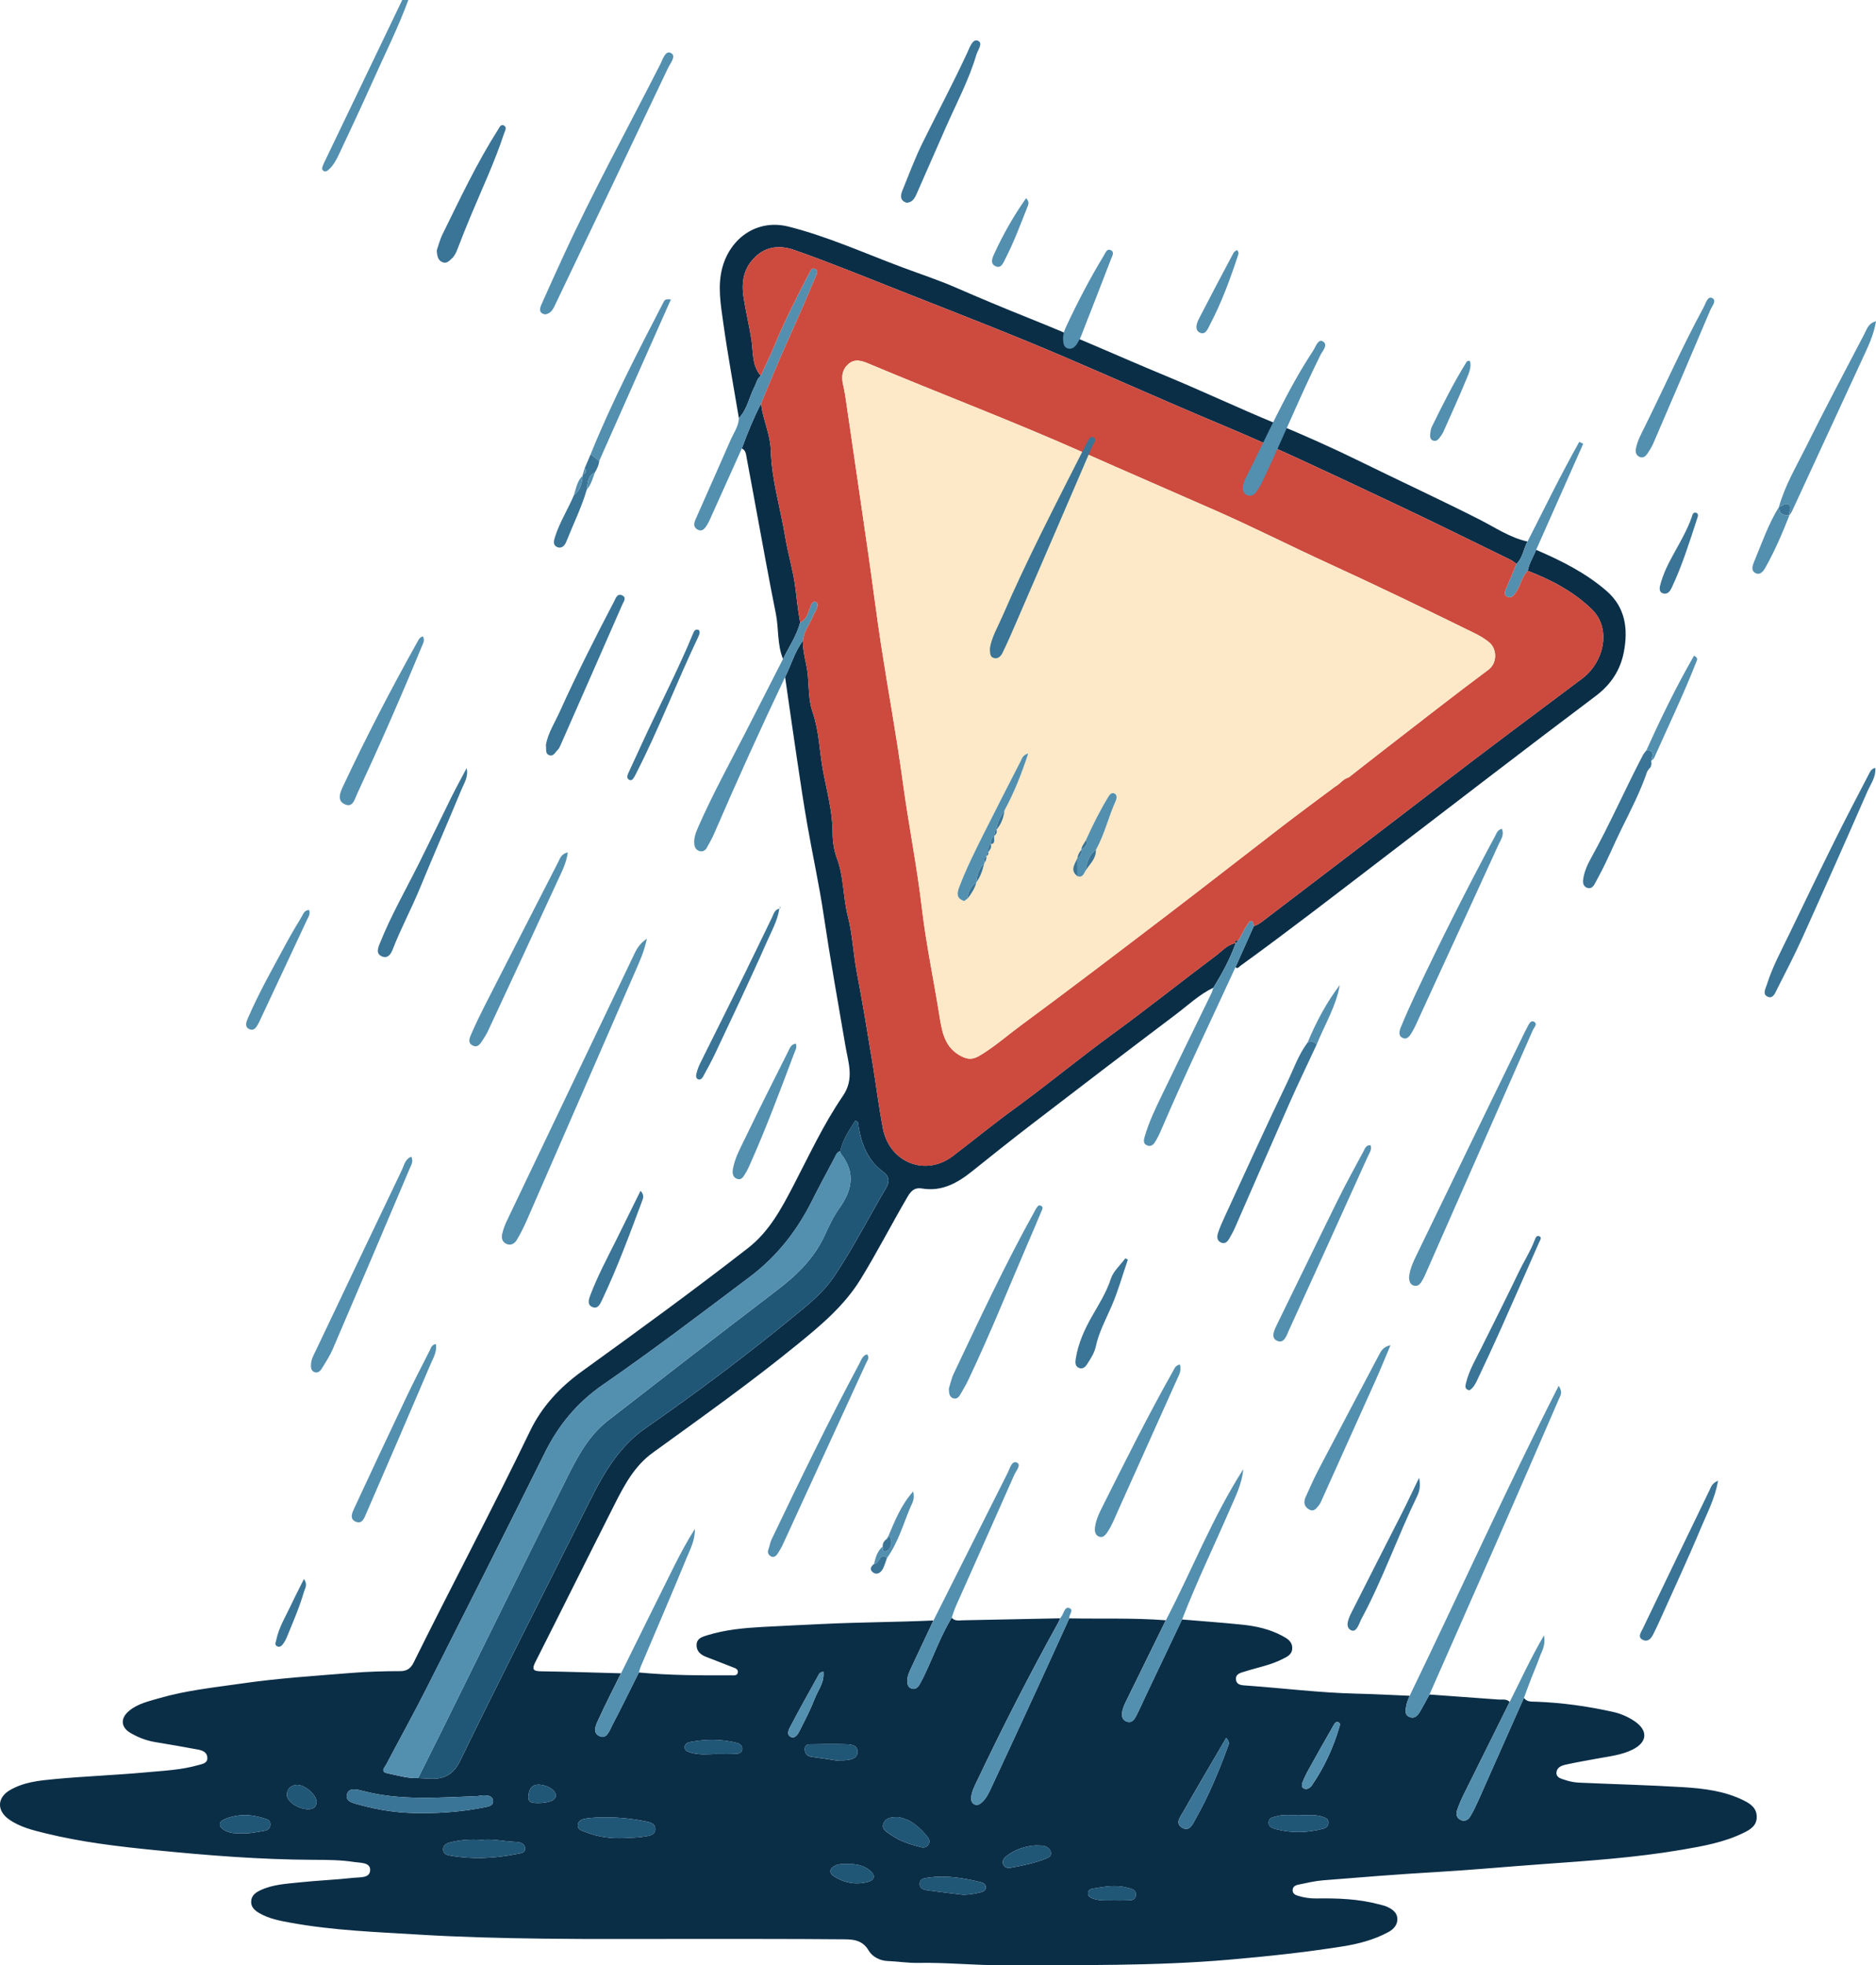 <?xml version="1.0" encoding="UTF-8"?>
<svg id="Ebene_2" data-name="Ebene 2" xmlns="http://www.w3.org/2000/svg" viewBox="0 0 924.98 968.79">
  <defs>
    <style>
      .cls-1 {
        fill: #fde9c7;
      }

      .cls-2 {
        fill: #cd4a3e;
      }

      .cls-3 {
        fill: #205676;
      }

      .cls-4 {
        fill: #0b2e47;
      }

      .cls-5 {
        fill: #538faf;
      }

      .cls-6 {
        fill: #3a7496;
      }
    </style>
  </defs>
  <g id="Ebene_1-2" data-name="Ebene 1">
    <g>
      <path class="cls-5" d="m201.32,0c-4.97,13.59-11.49,26.51-17.37,39.69-5.42,12.14-11.08,24.17-16.73,36.19-1.34,2.84-2.81,5.68-5.24,7.82-.73.65-1.65,1.25-2.65.4-.79-.67-.47-1.51-.19-2.29.22-.62.5-1.23.78-1.83C172.72,53.32,185.52,26.66,198.32,0c1,0,2,0,3,0Z"/>
      <path class="cls-4" d="m582.83,798.32c9.91.84,19.82,1.54,29.71,2.56,6.79.7,13.45,2.19,19.56,5.44,2.52,1.34,5.11,2.79,5.05,6.17-.05,3.26-2.74,4.3-5.11,5.49-5.69,2.86-11.95,3.99-17.96,5.9-2.19.69-5.04,1.11-4.65,4.18.35,2.71,3.05,2.68,5.18,2.83,18.03,1.28,35.98,3.56,54.07,3.98,8.79.2,17.57.69,26.36,1.05-.55,1.55-1.34,3.05-1.61,4.65-.33,2.02-1.14,4.54,1.36,5.72,2.72,1.28,4.29-.73,5.5-2.79,1.58-2.69,3.01-5.46,4.51-8.2,11.31.82,22.63,1.64,33.94,2.47,1.92.14,4.01-.46,5.63,1.17-7.55,15.19-15.12,30.38-22.64,45.59-1.25,2.53-2.38,5.14-3.29,7.81-.63,1.84-.3,3.73,1.66,4.74,2.01,1.04,3.74.06,4.74-1.55,1.56-2.53,2.84-5.26,4.06-7.98,7.52-16.86,14.99-33.74,22.48-50.61,1.48,2.13,3.73,1.82,5.88,1.9,12.83.47,25.48,2.23,38.01,5.02,3.8.84,7.33,2.36,10.52,4.49,6.92,4.61,6.57,10.43-.84,14.11-5.28,2.62-11.13,3.28-16.85,4.32-5.39.98-10.79,1.93-16.14,3.09-2.11.46-4.42,1.44-4.53,3.96-.11,2.53,2.45,2.98,4.22,3.58,2.18.74,4.53,1.23,6.83,1.33,17.1.78,34.23,1.18,51.32,2.23,10.27.63,20.55,1.86,30.01,6.57,3.46,1.72,6.37,3.8,6.37,8.12,0,4.44-3.35,6.31-6.64,7.91-9.53,4.64-19.86,6.47-30.2,8.24-22.94,3.92-46.11,5.48-69.29,7.14-17.53,1.26-35.04,2.9-52.6,3.91-18.37,1.06-36.72,2.56-55.06,4.03-4.12.33-8.19,1.31-12.25,2.15-1.45.3-2.93,1.03-2.78,2.98.13,1.63,1.47,2.14,2.74,2.53,2.87.88,5.81,1.32,8.85,1.28,10.5-.17,20.95.2,31.18,2.95,1.28.35,2.62.61,3.81,1.16,2.49,1.15,4.85,2.77,5.04,5.69.2,3.09-1.76,5.33-4.39,6.76-7.11,3.85-14.88,5.87-22.76,7.11-18.35,2.9-36.8,4.86-55.33,6.48-37.18,3.24-74.39,2.63-111.61,2.79-14.15.06-28.22-1.44-42.39-1.17-4.89.09-9.9-.75-14.88-.93-3.85-.14-7.59-2.19-9.33-5.18-3.4-5.82-8.74-5.48-13.85-5.53-23.49-.21-46.99-.16-70.48-.18-25.66-.03-51.32.19-76.98-.14-20.12-.26-40.26-.76-60.35-1.98-21.21-1.29-42.5-2.04-63.48-5.89-5.24-.96-10.48-1.94-15.2-4.66-2.27-1.31-4.21-2.92-4.11-5.77.1-2.82,1.99-4.32,4.43-5.49,6.17-2.95,12.88-3.24,19.47-3.94,8.92-.95,17.91-1.29,26.82-2.28,3.02-.33,8,.3,7.95-3.97-.04-3.66-4.8-3.32-7.78-3.78-6.59-1.03-13.25-1.07-19.91-1.09-26.3-.09-52.47-2.18-78.63-4.79-18.06-1.8-36.03-3.93-53.67-8.26-6.27-1.54-12.65-3.05-18.1-6.9-6.04-4.26-5.88-10.65.4-14.36,6.81-4.02,14.55-4.78,22.11-5.49,15.05-1.41,30.19-1.95,45.25-3.34,8.58-.79,17.26-1.16,25.63-3.57,1.99-.57,4.66-.84,4.42-3.82-.21-2.63-2.55-3.43-4.67-3.83-7.02-1.34-14.07-2.51-21.11-3.69-4.33-.73-8.33-2.28-12.11-4.49-4.79-2.8-5.08-7.24-.71-10.87,4.37-3.64,9.84-4.79,15.06-6.31,13.28-3.85,27.04-5.25,40.67-7.22,17.93-2.6,36-3.74,54.05-5.2,7.99-.65,15.95-.86,23.93-.87,3.28,0,5.17-1.32,6.6-4.21,18.9-38.21,38.95-75.84,57.46-114.24,5.84-12.11,14.71-21.53,25.61-29.4,27.54-19.87,55-39.85,81.81-60.71,10.47-8.14,16.49-19.48,22.41-30.85,7.77-14.91,14.85-30.26,24.36-44.12,5.74-8.38,2.68-16.34,1.3-24.43-3.69-21.59-7.56-43.14-10.78-64.81-2.21-14.91-5.48-29.67-8.07-44.53-1.88-10.77-3.48-21.6-5.09-32.41-2.01-13.43-3.9-26.88-5.85-40.32,3-5.94,4.7-12.51,8.82-17.9-.19,5.82,1.92,11.32,2.42,17.1.51,6,.35,12.4,2.3,17.98,3.25,9.33,3.38,19.15,5.1,28.61,1.85,10.19,4.81,20.41,4.81,31.05,0,4.08.68,8.67,2.1,12.46,3.49,9.28,2.96,19.16,5.4,28.59,2.32,8.96,2.66,18.41,4.4,27.55,2.89,15.18,5.4,30.42,7.89,45.67,1.7,10.46,3,20.98,5,31.4,3.24,16.81,20.99,23.9,34.51,13.57,10.09-7.71,19.96-15.77,30.2-23.22,16.42-11.95,32.04-24.89,48.45-36.85,17.25-12.58,33.96-25.9,51.05-38.71,3.05-2.29,5.67-5.46,9.75-6.19-2.78,7.79-6.69,15.01-11.04,22.01-6.96,3.36-12.53,8.69-18.61,13.27-23.8,17.93-47.48,36.04-71.12,54.19-9.88,7.58-19.61,15.36-29.33,23.13-7.21,5.77-14.89,10.02-24.59,8.4-3.44-.58-5.28.95-7.04,3.94-7.9,13.47-15,27.37-23.19,40.7-8.14,13.26-19.74,22.88-31.45,32.42-22.98,18.72-47.15,35.86-71.14,53.24-8.98,6.5-13.97,15.94-18.78,25.45-13.09,25.87-25.96,51.84-39.05,77.7-1.83,3.62-1.08,4.5,2.81,4.55,13.14.18,26.28.64,39.43.99-3.6,7.29-7.35,14.5-10.71,21.89-1.34,2.96-4,7.27.26,9.15,3.49,1.54,4.89-3.07,6.26-5.69,4.47-8.52,8.69-17.16,13-25.76,15.09,1.44,30.22,1.47,45.35,1.4,1.28,0,3.09.32,3.42-1.28.4-1.91-1.58-2.32-2.88-2.85-4.31-1.75-8.69-3.34-13.01-5.07-2.67-1.07-4.6-2.95-4.43-5.99.18-3.09,2.87-3.8,5.26-4.55,8.94-2.79,18.26-3.61,27.47-4.12,9.76-.54,19.57-.96,29.33-1.44,18.24-.9,36.5-.89,54.73-1.74-3.67,7.8-7.34,15.6-11,23.41-.92,1.96-1.86,3.91-1.89,6.14-.02,1.73.25,3.43,2.19,4.03,1.71.52,2.95-.52,3.73-1.83,1.19-1.99,2.19-4.09,3.17-6.19,4.2-9,7.63-18.37,12.79-26.92,1.54,1.83,3.68,1.3,5.6,1.27,15.96-.29,31.92-.64,47.87-.97-.33.76-.61,1.55-1.01,2.28-14.19,25.59-27.49,51.63-40.04,78.06-1.21,2.55-2.57,5.06-2.79,7.94-.1,1.35.17,2.73,1.56,3.41,1.39.68,2.55.05,3.61-.88,2.06-1.81,3.27-4.19,4.39-6.6,7.3-15.67,14.58-31.34,21.81-47.04,5.7-12.36,11.32-24.76,16.97-37.14,15.87.29,31.76-.3,47.61.94-6.3,12.82-12.61,25.64-18.9,38.48-.87,1.79-1.84,3.58-2.34,5.48-.6,2.28-.84,4.94,1.96,5.97,2.64.97,3.9-1.22,4.89-3.17,1.5-2.96,2.82-6.02,4.25-9.02,6.05-12.73,12.1-25.46,18.15-38.18Zm-376.63,78.17c1.83.09,3.66.17,5.49.28,7.04.39,11.75-1.7,15.24-8.9,17.04-35.13,34.76-69.93,52.25-104.84,3.95-7.89,7.96-15.76,11.9-23.65,6.75-13.52,14.43-26.5,27.08-35.28,24.89-17.27,49.1-35.42,72.53-54.61,7.45-6.1,15.11-12.12,20.56-20.24,9.38-13.97,17-28.99,25.54-43.46,1.91-3.24,1.82-5.82-1.38-8.18-7.47-5.49-10.59-13.41-12.11-22.18-.18-1.02.36-2.44-1.62-2.94-2.98,4.66-6.1,9.31-7.39,14.92-1.81.61-2.26,2.34-3.03,3.77-3.59,6.76-7.26,13.49-10.68,20.34-7.46,14.98-17.32,27.72-30.9,37.94-23.95,18.03-47.83,36.18-72.49,53.22-12.64,8.73-21.79,19.83-28.56,33.46-19.26,38.77-38.75,77.42-58.3,116.05-6.39,12.62-13.26,25-19.84,37.52-.76,1.46-3.21,3.69.57,4.44,5.01.99,9.94,2.6,15.15,2.34Zm1.91,17.29c10.49.03,20.9-.87,31.19-2.95,1.73-.35,4.07-.79,3.8-3.15-.28-2.48-2.61-2.68-4.66-2.67-1.15,0-2.3.37-3.45.41-18.74.66-37.54,2.3-56.03-2.57-2.95-.78-6.88-1.86-7.85,1.58-1.05,3.7,3.29,4.45,5.98,5.2,10.12,2.84,20.48,4.25,31.02,4.15Zm99.38,12.31c3.46-.23,6.97-.2,10.38-.78,2.11-.36,5.17-.58,5.22-3.61.05-2.94-2.75-3.45-5-3.89-6.34-1.26-12.75-1.94-19.22-1.95-3.14,0-6.29.11-9.4.5-1.93.25-4.32.82-4.56,3.17-.26,2.51,2.2,2.93,4.02,3.65,5.97,2.36,12.16,3.18,18.55,2.91Zm-70,.89c-5.4-.38-10.53-.05-15.54,1.25-1.79.46-3.6,1.35-3.44,3.64.14,2.05,1.87,2.55,3.55,2.85,10.92,1.93,21.79,1.38,32.61-.79,1.84-.37,4.55-.36,4.18-3.13-.3-2.29-2.77-2.78-4.73-2.85-5.63-.21-11.19-1.62-16.64-.96Zm367.1-50.3c-7.25,12.42-14.34,24.39-21.22,36.48-1.35,2.38-4.19,5.68-.46,7.82,3.67,2.1,5.19-1.88,6.56-4.3,6.42-11.3,11.38-23.28,15.88-35.46.43-1.17,1.21-2.45-.77-4.54Zm-129.71,77.34c2.88-.06,5.66-.44,8.42-1.16,1.35-.35,2.69-.82,2.74-2.43.05-1.6-1.24-2.31-2.56-2.63-8.56-2.11-17.2-3.51-26.04-2.19-1.78.27-3.92.5-3.98,2.94-.07,2.72,2.25,3.04,4.19,3.31,5.74.81,11.5,1.45,17.25,2.16Zm165.42-39.32c-3.64.19-7.34-.42-10.91.64-1.54.45-3.55.57-3.86,2.63-.36,2.41,1.74,3.21,3.39,3.65,7.85,2.11,15.76,1.87,23.59-.18,1.31-.34,2.38-1.33,2.48-2.84.12-1.9-1.36-2.44-2.8-2.98-3.88-1.42-7.92-.61-11.88-.92Zm-197.46,1.05c-3.07.02-6.01.13-7.18,2.98-1.26,3.08,1.57,4.29,3.55,5.71,4.39,3.14,9.45,4.67,14.58,6.05,1.55.42,3,.27,3.96-1.2.84-1.29.51-2.63-.35-3.7-3.9-4.88-8.42-8.87-14.57-9.83Zm201.08-13.85c1.31-.11,2.27-.88,2.91-1.82,6.08-8.84,10.53-18.46,13.55-28.75.23-.78.57-1.84-.3-2.27-1.46-.71-2.11.65-2.65,1.59-4.13,7.21-8.22,14.45-12.25,21.72-1.13,2.03-2.15,4.13-2.98,6.29-.59,1.54-.41,3.03,1.73,3.23Zm-524.78,21.8c3.86.26,7.6-.6,11.36-1.25,1.51-.26,2.78-1.19,2.82-3.02.03-1.32-.63-2.22-1.85-2.65-6.97-2.49-14.01-2.9-20.89.07-3.02,1.3-2.78,3.58-.12,5.24,2.62,1.64,5.66,1.77,8.69,1.6Zm294.71-35.66l.04-.3c.66,0,1.32.03,1.98,0,3.08-.15,6.84-.63,6.95-4.09.13-3.91-3.92-3.77-6.81-3.85-5.12-.14-10.25-.06-15.38.04-1.57.03-3.69-.24-3.79,2.13-.1,2.15.85,3.73,3.37,4.05,4.56.58,9.09,1.34,13.64,2.03Zm-60.87-3.4c3.32,0,6.64.11,9.94-.06,1.27-.07,2.81-.58,3.04-2.13.26-1.76-1.04-2.88-2.51-3.26-7.66-1.97-15.4-1.93-23.14-.48-1.34.25-2.66.91-2.69,2.51-.05,1.92,1.53,2.26,3,2.72,4.06,1.26,8.23.78,12.36.7Zm157.62,45.06c-4.76.3-9.93,1.78-14.36,5.28-1.32,1.04-2.4,2.48-1.48,4.3.81,1.59,2.46,1.62,3.93,1.35,5.85-1.06,11.67-2.3,17.22-4.52,1.1-.44,2.17-.93,2.24-2.33.08-1.49-.77-2.47-1.93-3.23-1.48-.98-3.17-.75-5.63-.85Zm-92.7,9.13c-1.98.06-3.99-.15-5.88.71-3.11,1.43-3.53,3.71-.62,5.52,5.11,3.18,10.82,4.22,16.66,2.56,3.24-.92,3.74-3.15,1-5.45-3.21-2.7-7.09-3.41-11.17-3.34Zm-11.96-94.89c-.86.44-1.69.57-1.95,1.03-4.83,8.66-9.69,17.32-14.29,26.11-.78,1.48-2.15,4.13.4,5.19,1.91.8,3.29-1.4,4.06-2.91,2.71-5.31,5.46-10.64,7.61-16.18,1.62-4.17,4.85-7.93,4.17-13.23Zm142.9,112.88c2.48,0,4.31.07,6.14-.02,2.09-.11,4.84.39,5.06-2.67.21-2.91-2.56-3.13-4.57-3.66-5.64-1.48-11.24-.33-16.82.55-1.26.2-2.2.96-2.2,2.32,0,1.34.99,1.98,2.15,2.44,3.53,1.38,7.23.94,10.23,1.04Zm-402.37-56.98c-2.95.06-5.08,2.15-5.04,4.93.05,3.38,5.85,7.15,10.71,7.07,2.37-.04,3.81-1.07,3.95-3.46.21-3.42-5.72-8.62-9.62-8.54Zm118.8,8.99c5.29-.03,8.66-1.43,8.81-3.54.19-2.6-3.88-5.25-7.88-5.53-4.42-.31-5.49,2.6-5.67,5.89-.19,3.47,2.75,3.04,4.74,3.18Z"/>
      <path class="cls-4" d="m364.31,206.11c-2.61-15.67-5.52-31.31-7.71-47.04-1.25-8.99-2.89-18.18-.42-27.24,3.91-14.33,16.98-24.08,32.68-20.11,19.26,4.87,37.34,13.07,55.87,20,8.83,3.31,17.93,6.29,26.45,10,11.86,5.17,23.83,10.18,35.83,14.97,22.71,9.07,44.98,19.14,67.55,28.5,18.23,7.56,36.1,15.98,54.34,23.52,14.07,5.82,28.03,12.04,41.63,18.72,19.54,9.6,39.32,18.73,58.75,28.57,7.76,3.92,15.14,9.03,23.88,10.96-2.04,3.57-2.3,8.03-5.47,11.04-.93-.67-1.79-1.5-2.81-1.99-19.45-9.47-38.82-19.09-58.4-28.29-28.12-13.21-56.14-26.63-84.83-38.62-25.83-10.8-51.38-22.27-77.13-33.28-26.64-11.4-53.69-21.82-80.64-32.47-17.33-6.85-34.58-13.9-52.17-20.08-7.23-2.54-13.94-1.88-19.45,3.5-5.45,5.31-6.81,11.91-5.66,19.59,1.06,7.07,2.81,13.99,3.91,21.05.93,5.98.12,12.68,4.6,17.83-1.87,1.38-2.16,3.63-3.14,5.52-2.63,5.08-3.5,11.04-7.67,15.35Z"/>
      <path class="cls-4" d="m757.41,271.05c12.39,5.33,24.41,11.32,34.7,20.24,9.41,8.16,10.7,18.89,8.54,30.14-1.7,8.82-6.26,15.93-13.86,21.65-35.21,26.46-70.08,53.38-105.07,80.13-23.24,17.77-46.36,35.7-70.07,52.84-.74.54-1.33,1.67-2.52.77,3.03-6.78,6.07-13.56,9.1-20.35,1.81-.45,3.24-1.54,4.69-2.65,28.7-21.91,57.46-43.74,86.09-65.74,23.52-18.08,47.31-35.78,71.05-53.56,10.82-8.1,14.56-24.6,4.88-34.07-8.95-8.75-19.99-14.57-31.67-19.06.66-3.74,2.8-6.88,4.13-10.35Z"/>
      <path class="cls-4" d="m386.08,324.85c-2.96-7.2-2.05-15-3.56-22.45-3.45-17.06-6.49-34.21-9.68-51.33-1.57-8.45-3.08-16.91-4.69-25.35-.33-1.74-.37-3.73-2.38-4.66,2.75-7.55,5.78-14.97,9.47-22.12.21,1.29.35,2.6.64,3.88,1.45,6.41,4.01,12.79,4.19,19.23.4,14.55,4.73,28.32,7.05,42.47,1.37,8.35,3.92,16.51,5.01,24.88.75,5.81,1.29,11.65,2.4,17.41-1.68,6.54-5.56,12.05-8.44,18.03Z"/>
      <path class="cls-5" d="m704.81,835.3c-1.5,2.74-2.93,5.51-4.51,8.2-1.21,2.06-2.78,4.07-5.5,2.79-2.5-1.18-1.7-3.69-1.36-5.72.26-1.59,1.05-3.1,1.61-4.65,24.53-50.58,47.57-101.9,73.47-152.78,2.18,3.21.82,4.85.17,6.35-10.5,24.27-21.05,48.51-31.66,72.72-10.69,24.38-21.47,48.72-32.21,73.09Z"/>
      <path class="cls-5" d="m318.94,462.72c-1.33,6.46-3.61,11.25-5.7,16.07-17.77,40.89-35.59,81.75-53.43,122.6-1.46,3.35-3.1,6.65-4.97,9.78-1.03,1.73-2.82,3.03-5.07,2.04-2.19-.96-2.63-2.99-2.13-5.06.5-2.09,1.22-4.16,2.15-6.1,20.77-43.55,41.57-87.07,62.39-130.59,1.41-2.95,2.71-6.03,6.77-8.74Z"/>
      <path class="cls-5" d="m268.78,154.99c-3.46-.73-2.62-3.09-1.65-5.28,3.52-7.91,7.1-15.8,10.72-23.66,14.76-32.09,31.78-63.04,47.78-94.51,1.15-2.26,2.41-6.85,5.17-5.42,2.82,1.46-.29,5.02-1.4,7.36-18.42,38.81-36.94,77.57-55.47,116.33-1.06,2.22-2,4.68-5.15,5.18Z"/>
      <path class="cls-5" d="m694.74,629.7c.36-4.14,2.13-7.78,3.86-11.35,17.67-36.56,35.44-73.07,53.19-109.59.36-.75.76-1.47,1.16-2.21.77-1.44,1.64-3.77,3.34-2.93,2.1,1.04.04,2.92-.54,4.24-17.72,40.37-35.5,80.72-53.29,121.06-.4.91-.9,1.78-1.42,2.64-.91,1.52-2.1,2.76-4.04,2.14-1.91-.61-2.13-2.35-2.26-4Z"/>
      <path class="cls-5" d="m582.83,798.32c-6.05,12.73-12.11,25.45-18.15,38.18-1.43,3-2.74,6.06-4.25,9.02-.99,1.94-2.25,4.14-4.89,3.17-2.8-1.03-2.56-3.69-1.96-5.97.5-1.9,1.47-3.7,2.34-5.48,6.28-12.83,12.59-25.65,18.9-38.48,12.89-24.75,23.07-50.89,38.2-74.52-.64,7.13-3.79,13.32-6.52,19.62-7.88,18.16-16.51,36-23.67,54.48Z"/>
      <path class="cls-5" d="m375.24,198.94c-3.68,7.14-6.72,14.57-9.47,22.12-4.83,10.75-9.65,21.5-14.5,32.24-.89,1.96-1.7,3.99-2.85,5.79-.96,1.5-2.26,3.18-4.46,1.98-2.33-1.27-1.78-3.28-.95-5.17,5.76-13.06,11.59-26.09,17.3-39.18,1.51-3.46,3.9-6.61,4-10.61,4.17-4.31,5.04-10.27,7.67-15.35.98-1.88,1.27-4.14,3.14-5.52,2.2-5.1,4.78-10.08,6.86-15.16,5.08-12.35,11.15-24.14,17.29-35.94.58-1.12,1.16-2.25,2.56-1.64,1.69.73,1.08,2.13.55,3.38-2.38,5.59-4.73,11.21-7.17,16.78-3.54,8.07-7.22,16.08-10.71,24.17-3.17,7.34-6.18,14.74-9.26,22.12Z"/>
      <path class="cls-5" d="m386.08,324.85c2.89-5.98,6.76-11.49,8.44-18.03,3.25-1.42,3.82-4.68,4.94-7.48.58-1.45,1.16-3.29,2.79-2.61,1.6.67.77,2.58.2,3.94-.32.75-.92,1.39-1.19,2.15-1.6,4.43-5.02,8.12-5.35,13.07-4.11,5.39-5.82,11.96-8.82,17.9-12.07,25.36-23.66,50.94-34.79,76.72-1.11,2.58-2.47,5.07-3.88,7.51-.69,1.19-1.92,1.96-3.39,1.56-1.6-.43-2.44-1.63-2.66-3.26-.41-3.12.71-5.92,1.91-8.66,6.89-15.7,15.12-30.73,22.96-45.96,6.32-12.26,12.55-24.57,18.83-36.86Z"/>
      <path class="cls-5" d="m469.23,797.49c-5.15,8.55-8.59,17.92-12.79,26.92-.98,2.1-1.98,4.2-3.17,6.19-.78,1.31-2.02,2.35-3.73,1.83-1.94-.6-2.21-2.29-2.19-4.03.02-2.22.97-4.18,1.89-6.14,3.67-7.8,7.33-15.6,11-23.41,12.22-24.33,24.42-48.66,36.68-72.97,1.05-2.08,1.94-6.03,4.45-4.9,2.34,1.05-.42,4.09-1.26,6.01-9.48,21.52-19.11,42.97-28.67,64.45-.87,1.96-1.49,4.02-2.22,6.04Z"/>
      <path class="cls-5" d="m527.21,797.81c-5.65,12.38-11.27,24.78-16.97,37.14-7.23,15.7-14.51,31.37-21.81,47.04-1.12,2.41-2.34,4.79-4.39,6.6-1.06.94-2.22,1.57-3.61.88-1.39-.68-1.66-2.06-1.56-3.41.21-2.88,1.58-5.39,2.79-7.94,12.55-26.43,25.85-52.47,40.04-78.06.4-.72.67-1.52,1.01-2.28.28-.4.58-.8.84-1.21,1.02-1.56,1.49-4.68,3.64-3.89,2.5.91-.26,3.34.02,5.12Z"/>
      <path class="cls-5" d="m618.24,456.48c-3.03,6.78-6.07,13.56-9.1,20.35-12.18,26.56-24.92,52.87-36.42,79.76-.78,1.83-1.63,3.65-2.61,5.38-1,1.76-2.26,3.7-4.66,2.58-2.2-1.03-1.35-3.17-.86-4.86,1.98-6.72,5.01-13.03,8.03-19.31,8.14-16.92,16.43-33.76,24.64-50.65.43-.89.66-1.87.99-2.81,4.35-7,8.26-14.22,11.04-22.01,0,0-.05.04-.05.04.4-.35.8-.7,1.2-1.05,1.57-2.82,2.98-5.76,4.77-8.44,1.84-2.74,2.68-1.27,3.03,1.03Z"/>
      <path class="cls-5" d="m315.01,824.49c-4.31,8.6-8.53,17.24-13,25.76-1.37,2.62-2.77,7.23-6.26,5.69-4.27-1.88-1.61-6.19-.26-9.15,3.36-7.39,7.12-14.61,10.71-21.89,8.69-17.56,17.35-35.14,26.1-52.68,3.15-6.31,6.49-12.52,10.31-18.55.18,5.39-2.3,10.03-4.23,14.7-7.34,17.82-14.99,35.52-22.5,53.27-.39.91-.58,1.9-.87,2.85Z"/>
      <path class="cls-5" d="m467.86,684.45c.62-1.94,1.18-4.76,2.37-7.29,12.69-26.78,25.23-53.64,39.63-79.58.32-.58.59-1.2.96-1.75.55-.8,1.09-1.98,2.26-1.53,1.67.65.75,1.99.34,2.96-2.37,5.68-4.81,11.34-7.24,17-9.46,22.03-18.42,44.27-28.72,65.92-1.14,2.4-2.51,4.69-3.83,7-.77,1.33-1.73,2.67-3.53,2.13-1.91-.58-2.24-2.26-2.25-4.86Z"/>
      <path class="cls-6" d="m924.65,378.53c.36,4.52-2.29,7.93-3.87,11.53-10.53,24.06-21.19,48.06-32,71.99-3.9,8.63-8.26,17.05-12.55,25.49-.92,1.81-1.91,4.8-4.42,3.88-3.08-1.13-1.27-4.05-.64-6.07,2.68-8.6,6.99-16.5,10.88-24.57,7.42-15.42,14.86-30.83,22.46-46.16,5.47-11.03,11.18-21.95,16.87-32.87.64-1.23,1.2-2.77,3.26-3.22Z"/>
      <path class="cls-6" d="m649.21,514.87c-4.47,9.62-9.09,19.18-13.39,28.88-8.99,20.3-17.8,40.68-26.72,61.02-.86,1.97-1.88,3.89-2.96,5.75-.87,1.49-2.06,2.84-4.02,2.02-2.16-.9-2.15-2.92-1.58-4.69.87-2.68,2.01-5.28,3.2-7.84,10.24-22.15,20.31-44.39,30.89-66.38,3.2-6.64,5.59-13.76,10.11-19.74,1.73-.76,3.25-.57,4.47.98Z"/>
      <path class="cls-5" d="m877.12,249.9c2.92-10.5,8.51-19.83,13.29-29.47,9.31-18.75,19.14-37.24,28.83-55.8,1.22-2.34,1.93-5.29,5.74-6.25-1.17,7.09-4.15,12.97-6.89,18.92-11.47,24.9-22.98,49.78-34.49,74.65-.34.74-.88,1.39-1.33,2.08,0,0-.07-.06-.07-.06-.48-1.71,1.56-3.7-.13-5.1-1.77-1.46-3.25.69-4.91,1.07l-.05-.04Z"/>
      <path class="cls-5" d="m202.8,570.2c1.18,2.34-.1,4.17-.83,5.89-12.57,29.69-25.19,59.37-37.92,88.99-1.43,3.33-3.47,6.42-5.38,9.53-.78,1.28-2.03,2.45-3.73,1.73-1.65-.7-1.67-2.34-1.6-3.87.13-2.58,1.45-4.76,2.51-6.99,14.05-29.57,28.11-59.13,42.26-88.65,1.14-2.37,1.58-5.45,4.68-6.63Z"/>
      <path class="cls-5" d="m740.5,408.53c1.34,3.14-.56,5.42-1.59,7.69-9.43,20.76-19,41.45-28.52,62.17-4.1,8.92-8.17,17.85-12.28,26.77-.63,1.36-1.33,2.69-2.1,3.97-.97,1.6-2.22,3.43-4.28,2.57-2.45-1.01-1.78-3.48-1.06-5.24,2.26-5.54,4.71-11.02,7.26-16.44,12.42-26.35,25.53-52.35,39.32-78.01.68-1.27,1.07-2.86,3.25-3.48Z"/>
      <path class="cls-5" d="m751.39,836.95c-7.49,16.87-14.96,33.75-22.48,50.61-1.22,2.72-2.5,5.45-4.06,7.98-1,1.61-2.73,2.59-4.74,1.55-1.96-1.01-2.29-2.91-1.66-4.74.91-2.67,2.04-5.28,3.29-7.81,7.51-15.21,15.08-30.4,22.64-45.59,5.34-10.56,10.22-21.36,16.88-32.75.99,4.96-1.15,7.81-2.2,10.85-1.19,3.44-2.7,6.76-4.02,10.16-1.25,3.23-2.43,6.5-3.65,9.75Z"/>
      <path class="cls-5" d="m279.96,420.2c-.74,5.42-3.05,9.68-5.03,13.98-11.31,24.62-22.75,49.18-34.18,73.74-.77,1.65-1.73,3.22-2.72,4.75-1.18,1.82-2.52,4.07-5.08,2.66-2.59-1.42-1.31-3.93-.5-5.79,2.13-4.87,4.45-9.66,6.86-14.39,11.93-23.4,23.9-46.78,35.89-70.14.94-1.82,1.48-4.12,4.75-4.82Z"/>
      <path class="cls-5" d="m208.54,313.72c1.04,2.01.02,3.51-.59,4.99-10.1,24.48-20.74,48.72-31.91,72.72-1.14,2.45-2.03,6.86-5.99,5.06-4.02-1.82-2.36-5.79-.96-8.77,11.39-24.27,23.72-48.07,36.81-71.47.54-.96,1-2.12,2.65-2.54Z"/>
      <path class="cls-5" d="m581.73,672.58c.98,3.04-.45,5.25-1.44,7.46-9.69,21.66-19.46,43.27-29.16,64.93-1.63,3.65-3.07,7.38-5.38,10.67-.89,1.26-2.03,2.45-3.73,1.87-1.85-.64-2.3-2.37-2.16-4.1.31-3.72,1.9-7.08,3.53-10.33,11.25-22.46,22.45-44.94,34.78-66.84.77-1.36,1.26-3.11,3.55-3.65Z"/>
      <path class="cls-5" d="m427.52,667.61c1.33,1.63.17,2.93-.41,4.19-13.65,29.79-27.33,59.57-41.03,89.34-.76,1.66-1.68,3.26-2.69,4.78-.76,1.15-1.94,2.07-3.37,1.22-1.22-.73-1.72-1.9-1.12-3.43.6-1.53.77-3.24,1.47-4.71,13.99-29.26,28.16-58.44,43.47-87.05.89-1.66,1.44-3.74,3.67-4.34Z"/>
      <path class="cls-6" d="m447.03,99.94c-3.32-1.01-3.11-3.52-2.12-5.96,3.25-8,6.28-16.13,10.1-23.86,7.29-14.75,15.02-29.27,21.94-44.2,1.13-2.44,2.59-6.78,5.01-5.92,3.07,1.1.15,4.6-.51,6.85-3.63,12.32-9.64,23.66-14.83,35.34-4.93,11.08-9.71,22.23-14.63,33.31-.94,2.11-2.02,4.28-4.96,4.44Z"/>
      <path class="cls-5" d="m675.75,564.52c.81,2.19-.59,3.88-1.36,5.59-12.87,28.5-25.76,56.99-38.78,85.42-1.19,2.59-2.47,7.3-6.21,5.27-3.02-1.64-.93-5.53.5-8.44,9.9-20.15,19.63-40.38,29.57-60.5,4.05-8.2,8.44-16.22,12.79-24.27.71-1.31,1.2-3.23,3.5-3.07Z"/>
      <path class="cls-6" d="m215.34,123.45c.77-2.19,1.53-5.29,2.91-8.09,8.59-17.42,16.85-35.02,27.31-51.45.69-1.09,1.38-2.86,2.87-2.07,1.73.92.53,2.67.1,4-4.58,13.9-10.81,27.13-16.43,40.61-2.24,5.36-4.4,10.76-6.47,16.18-.67,1.74-1.41,3.43-2.75,4.68-1.28,1.19-2.6,2.84-4.73,1.94-2.13-.9-2.65-2.82-2.79-5.8Z"/>
      <path class="cls-5" d="m685.6,663.11c-2.64,6.24-4.78,11.57-7.12,16.8-8.9,19.87-17.86,39.72-26.8,59.57-.34.76-.63,1.58-1.15,2.2-1.33,1.62-2.53,3.92-5.21,2.32-2.44-1.45-2.61-3.74-1.54-6.09,2.12-4.69,4.21-9.41,6.6-13.97,9.79-18.7,19.68-37.35,29.54-56.01.99-1.87,1.86-3.9,5.68-4.83Z"/>
      <path class="cls-6" d="m269.13,367.33c1-5.87,4.42-11.12,6.94-16.68,8.3-18.36,17.38-36.35,26.73-54.2.77-1.47,1.46-4.02,3.82-3.03,2.6,1.09.84,3.17.18,4.68-10.14,23.18-20.34,46.33-30.54,69.49-.33.75-.73,1.55-1.31,2.1-1.24,1.18-2.12,3.48-4.35,2.49-1.88-.83-1.11-2.91-1.45-4.86Z"/>
      <path class="cls-5" d="m806.52,221.52c.76-4.18,2.65-7.53,4.34-10.95,9.76-19.64,18.61-39.72,29.09-59,1.05-1.92,1.97-5.69,4.17-4.69,2.6,1.19-.06,4.11-.85,5.99-9.24,21.88-18.62,43.7-28.02,65.51-.78,1.82-1.84,3.54-2.95,5.18-.85,1.26-2.05,2.38-3.75,1.72-1.84-.71-2.19-2.33-2.03-3.77Z"/>
      <path class="cls-5" d="m214.94,662.58c.59,3.72-1.31,6.78-2.6,9.81-10.49,24.62-21.13,49.17-31.78,73.72-.96,2.21-2,5.34-5.16,4.01-3.17-1.34-1.77-4.39-.77-6.55,8.46-18.24,17-36.45,25.63-54.62,3.71-7.8,7.67-15.48,11.6-23.18.62-1.22.9-2.94,3.07-3.19Z"/>
      <path class="cls-6" d="m230.08,378.65c.96,4.29-1.22,7.37-2.58,10.65-6.77,16.27-13.82,32.43-20.54,48.73-4.16,10.09-9.38,19.76-13.33,29.98-.85,2.21-2.35,4.59-5.17,3.5-3.24-1.26-2.14-4.07-1.21-6.4,5.5-13.77,12.88-26.63,19.49-39.86,5.27-10.55,10.32-21.2,15.56-31.77,2.48-5,5.17-9.89,7.77-14.83Z"/>
      <path class="cls-6" d="m812.19,380.26c-3.37,9.91-8.18,19.22-12.79,28.54-3.76,7.59-6.92,15.47-10.98,22.91-.79,1.45-1.5,2.95-2.35,4.37-.85,1.43-2.15,2.22-3.78,1.46-1.54-.72-1.91-2.2-1.72-3.8.46-3.87,2.07-7.44,3.89-10.72,9.21-16.56,16.77-33.93,25.55-50.7.45-.87,1.15-1.61,1.73-2.41,4.64-.16,2.78,2.84,2.46,5.08,0,0,.04-.07.04-.07-.09.12-.29.26-.27.36.05.28.19.54.29.8.02,1.12-.24,2.13-1.16,2.87-.31.44-.62.88-.93,1.32Z"/>
      <path class="cls-5" d="m392.35,514.44c.81,1.82-.21,3.3-.77,4.77-7.02,18.64-13.97,37.31-22.12,55.5-.54,1.21-1.11,2.42-1.83,3.52-.97,1.47-1.78,3.66-4.04,2.93-2.61-.84-2.55-3.31-2.12-5.47,1.06-5.27,3.69-9.97,5.98-14.73,6.83-14.22,13.95-28.29,21.03-42.39.84-1.68,1.42-3.79,3.88-4.13Z"/>
      <path class="cls-6" d="m847.13,729.93c-1.61,8.91-5.43,15.97-8.46,23.23-6.11,14.64-12.83,29.02-19.32,43.5-1.35,3.02-2.72,6.04-4.22,8.99-1.03,2.04-2.62,3.9-5.1,2.72-2.72-1.3-1-3.55-.23-5.16,10.99-22.92,22.05-45.8,33.12-68.69.75-1.56,1.22-3.42,4.2-4.6Z"/>
      <path class="cls-5" d="m291.22,223.93c10.47-25.89,23.33-50.63,36.15-75.4.37-.72,1.1-1.25,3.41-.91-11.87,26.74-23.59,53.16-35.32,79.58-1.42-1.09-2.83-2.19-4.24-3.28Z"/>
      <path class="cls-5" d="m757.41,271.05c-1.34,3.47-3.48,6.61-4.13,10.35-2.97,2.79-3.4,6.97-5.58,10.21-1.15,1.71-2.4,3.59-4.5,2.59-2.11-1-1.11-2.98-.33-4.71,1.69-3.79,3.23-7.65,4.82-11.48,3.17-3.01,3.44-7.46,5.47-11.04,8.38-16.44,16.45-33.05,25.5-49.13.65.31,1.3.62,1.96.92-7.74,17.43-15.47,34.86-23.21,52.29Z"/>
      <path class="cls-6" d="m699.68,728.49c.82,3.43.35,6.39-.95,9.07-9.63,19.86-16.89,40.81-27.36,60.28-1.3,2.42-2.46,7.24-5.31,5.74-3.17-1.67-1.01-6.1.45-9.01,8.12-16.17,16.42-32.25,24.59-48.4,2.96-5.85,5.73-11.79,8.58-17.69Z"/>
      <path class="cls-6" d="m556.1,620.96c-2.65,7.65-4.79,15.44-8.03,22.93-2.83,6.52-6.27,12.84-7.78,19.89-.68,3.15-2.43,5.77-4.08,8.4-.83,1.33-2.11,2.89-4.06,2.19-2.22-.81-2-2.93-1.72-4.69,1.19-7.46,4.25-14.25,7.94-20.74,3.43-6.02,7.14-11.79,9.33-18.54,1.22-3.76,4.71-6.79,7.17-10.14.41.24.82.47,1.24.71Z"/>
      <path class="cls-6" d="m384.27,447.9c-.9,6-3.92,11.29-6.3,16.68-8.14,18.5-16.9,36.73-25.49,55.03-1.76,3.74-3.78,7.36-5.76,10.99-.46.84-1.23,1.83-2.33,1.5-1.5-.45-1.21-1.96-.98-2.97.41-1.75,1.07-3.48,1.87-5.1,7.13-14.39,14.35-28.74,21.46-43.14,4.69-9.5,9.22-19.09,13.89-28.6.84-1.71,1.25-3.92,3.66-4.37l-.04-.03Z"/>
      <path class="cls-6" d="m724.49,685.35c-2.51-.53-2.02-2.19-1.6-3.86,1.5-6.01,4.67-11.35,7.37-16.79,6.2-12.49,12.5-24.93,18.52-37.51,2.57-5.38,5.85-10.42,7.97-16.04.38-1.01.97-2.51,2.43-1.65,1.1.65.19,1.8-.19,2.66-6.29,14.28-12.56,28.58-18.93,42.83-3.8,8.49-7.72,16.92-11.71,25.33-.9,1.9-1.91,3.87-3.86,5.05Z"/>
      <path class="cls-6" d="m315.83,586.99c1.93,2.14,1.32,3.58.81,4.94-6.17,16.45-12.21,32.94-19.76,48.83-1.04,2.19-2.11,4.74-4.96,3.47-2.48-1.11-1.62-3.74-.86-5.76,3.59-9.47,8.38-18.39,12.88-27.44,3.9-7.83,7.75-15.69,11.88-24.04Z"/>
      <path class="cls-5" d="m152.42,448.59c.74,1.99-.45,3.55-1.18,5.11-7.57,16.26-15.2,32.5-22.82,48.74-.28.6-.54,1.22-.86,1.8-.97,1.75-2.04,4.04-4.37,3.17-2.8-1.05-1.78-3.63-.93-5.57,5.56-12.82,12.46-24.96,19.1-37.23,2.29-4.23,4.76-8.38,7.25-12.5.89-1.47,1.39-3.51,3.82-3.52Z"/>
      <path class="cls-6" d="m344.93,312.28c-.12.32-.32.96-.6,1.56-10.58,22.24-19.37,45.3-30.58,67.25-.3.59-.58,1.21-.93,1.77-.62.97-1.28,2.29-2.67,1.5-1.24-.7-.88-2.07-.4-3.14,2.06-4.55,4.2-9.06,6.27-13.6,8.42-18.45,17.88-36.42,25.65-55.18.44-1.06.84-2.31,2.4-2.01.76.15.98.8.86,1.85Z"/>
      <path class="cls-6" d="m291.22,223.93c1.41,1.09,2.83,2.18,4.24,3.28-.17,2.12-1.16,3.93-2.15,5.74-3.74,1.63-3.51,5.16-3.98,8.35-2.6,8.89-6.73,17.19-10.13,25.77-.75,1.89-2.34,3.64-4.65,2.52-2.08-1-1.43-3.23-.91-4.89,2.29-7.28,6.46-13.73,9.39-20.74,3.24-2.34,3.88-5.85,4.27-9.48,0,0-.05-.41-.05-.41,1.2-.8,2.54-1.55,1.01-3.21.99-2.31,1.98-4.62,2.97-6.93Z"/>
      <path class="cls-5" d="m814.22,374.98c.32-2.25,2.18-5.24-2.46-5.08,7.17-15.9,14.79-31.58,23.5-46.68,1.85.97,1.63,1.76,1.32,2.56-6.34,16.23-13.89,31.92-20.98,47.82-.25.56-.9.93-1.37,1.39Z"/>
      <path class="cls-5" d="m882.27,254.03c-3.44,8.79-7.16,17.46-11.79,25.7-1.05,1.86-2.63,4.06-5.09,2.68-2.11-1.18-1.29-3.65-.55-5.41,3.82-9.15,7.02-18.59,12.28-27.09,0,0,.05.04.05.04-.05,3.51,2.18,4.16,5.03,4.03l.07.06Z"/>
      <path class="cls-5" d="m609.86,123.25c1.27,1.15.71,2.12.42,3.01-3.8,11.51-7.98,22.87-13.63,33.62-1.06,2.02-2.16,5.5-5.11,4.07-2.6-1.27-1.57-4.54-.44-6.73,5.6-10.91,11.35-21.75,17.11-32.58.33-.62,1.14-.97,1.66-1.39Z"/>
      <path class="cls-5" d="m724.77,177.96c.84,2.88-.41,5.71-1.46,8.26-3.66,8.9-7.64,17.68-11.56,26.47-.53,1.19-1.35,2.28-2.14,3.34-.74.97-1.75,1.61-3.03,1.14-1.34-.49-1.52-1.74-1.42-2.9.11-1.3.25-2.7.81-3.85,5.26-10.74,10.61-21.43,16.89-31.62.34-.55.7-1.17,1.91-.84Z"/>
      <path class="cls-6" d="m818.36,289.32c1.54-6.6,4.57-12.16,7.62-17.68,2.98-5.38,6-10.71,8.08-16.52.37-1.04.52-2.65,2.01-2.38,1.67.3,1.07,1.86.74,2.87-3.77,11.5-7.35,23.08-12.54,34.06-.78,1.65-1.89,3.38-4.12,2.88-1.85-.41-1.91-2.04-1.78-3.23Z"/>
      <path class="cls-5" d="m505.93,97.71c1.62,1.69,1.23,2.84.81,3.89-3.52,8.81-6.78,17.74-11.16,26.18-.92,1.78-1.91,4.67-4.61,3.51-2.92-1.25-1.72-4.08-.79-6.11,4.37-9.5,9.48-18.59,15.75-27.48Z"/>
      <path class="cls-5" d="m438.19,756.81c3.13-7.27,5.97-14.72,12.04-21.6.98,3.82-.54,5.83-1.36,7.77-3.56,8.48-6.07,17.46-11.55,25.06-1.36-1.44-2.63-1.21-3.6.36-.69,1.14-1.19,2.36-2.75,2.5.73-3.18,1.62-6.28,4.23-8.53.36.96-.51,3.07,1.86,2.15,2.66-1.04,3.25-5.4,1.12-7.71Z"/>
      <path class="cls-6" d="m149.88,778.36c1.94,2.9.52,4.51.05,6.12-2.27,7.85-5.53,15.33-8.63,22.87-.37.91-.88,1.79-1.44,2.61-.77,1.1-1.68,2.33-3.23,1.56-1.44-.72-.62-2.06-.41-3.12,1.34-6.45,4.86-11.99,7.59-17.85,1.83-3.93,3.85-7.76,6.06-12.2Z"/>
      <path class="cls-5" d="m649.21,514.87c-1.22-1.54-2.74-1.73-4.47-.98,4.16-10.03,9.23-19.57,15.85-28.33-1.85,10.55-7.46,19.6-11.38,29.3Z"/>
      <path class="cls-6" d="m430.98,770.91c1.56-.14,2.05-1.36,2.75-2.5.96-1.58,2.24-1.81,3.6-.36-.77,1.98-1.26,4.15-2.39,5.89-.99,1.53-2.88,2.57-4.67,1.03-1.75-1.5-.74-2.91.71-4.06Z"/>
      <path class="cls-6" d="m438.19,756.81c2.13,2.31,1.54,6.67-1.12,7.71-2.37.92-1.5-1.19-1.86-2.15-.05-1.48.56-2.63,1.73-3.51.9-.4,1.23-1.16,1.32-2.07h-.07Z"/>
      <path class="cls-5" d="m287.28,234.48c-.39,3.62-1.03,7.14-4.27,9.48,1.05-3.33,1.6-6.88,4.27-9.48Z"/>
      <path class="cls-5" d="m289.33,241.3c.47-3.19.24-6.72,3.98-8.35-1.12,2.89-1.8,5.98-3.98,8.35Z"/>
      <path class="cls-5" d="m288.25,230.86c1.53,1.66.19,2.41-1.01,3.21.34-1.07.67-2.14,1.01-3.21Z"/>
      <path class="cls-6" d="m384.31,447.93c.07-.3.15-.61.22-.91.71.52-.15.59-.25.88,0,0,.04.03.04.03Z"/>
      <path class="cls-5" d="m438.27,756.8c-.09.91-.42,1.67-1.32,2.07.44-.69.88-1.38,1.32-2.07Z"/>
      <path class="cls-5" d="m814.28,376.07c-.1-.27-.24-.53-.29-.8-.02-.1.17-.24.27-.36,0,.39.02.77.02,1.16Z"/>
      <path class="cls-5" d="m812.19,380.26c.31-.44.62-.88.93-1.32-.31.44-.62.88-.93,1.32Z"/>
      <path class="cls-2" d="m747.69,278.01c-1.6,3.83-3.13,7.7-4.82,11.48-.78,1.74-1.78,3.71.33,4.71,2.11,1,3.36-.88,4.5-2.59,2.18-3.24,2.6-7.42,5.58-10.21,11.68,4.49,22.72,10.3,31.67,19.06,9.68,9.47,5.94,25.97-4.88,34.07-23.74,17.78-47.53,35.49-71.05,53.56-28.63,22-57.39,43.83-86.09,65.74-1.45,1.1-2.88,2.2-4.69,2.65-.35-2.31-1.19-3.78-3.03-1.03-1.79,2.68-3.2,5.62-4.77,8.44-1.09-.44-1.71-.35-1.2,1.05,0,0,.05-.04.05-.04-4.08.73-6.7,3.9-9.75,6.19-17.09,12.8-33.79,26.13-51.05,38.71-16.4,11.96-32.03,24.9-48.45,36.85-10.24,7.45-20.11,15.51-30.2,23.22-13.52,10.33-31.27,3.24-34.51-13.57-2.01-10.42-3.3-20.94-5-31.4-2.48-15.25-5-30.49-7.89-45.67-1.74-9.13-2.07-18.59-4.4-27.55-2.45-9.43-1.91-19.31-5.4-28.59-1.43-3.79-2.1-8.39-2.1-12.46,0-10.64-2.96-20.86-4.81-31.05-1.72-9.46-1.85-19.28-5.1-28.61-1.95-5.58-1.78-11.97-2.3-17.98-.49-5.78-2.61-11.27-2.42-17.1.33-4.95,3.75-8.64,5.35-13.07.27-.76.87-1.4,1.19-2.15.57-1.36,1.4-3.27-.2-3.94-1.63-.68-2.21,1.16-2.79,2.61-1.13,2.8-1.69,6.06-4.94,7.48-1.1-5.77-1.64-11.61-2.4-17.41-1.09-8.37-3.64-16.54-5.01-24.88-2.32-14.15-6.64-27.92-7.05-42.47-.18-6.44-2.74-12.82-4.19-19.23-.29-1.28-.43-2.58-.64-3.88,3.08-7.38,6.09-14.78,9.26-22.12,3.5-8.09,7.18-16.1,10.71-24.17,2.44-5.57,4.78-11.18,7.17-16.78.53-1.25,1.14-2.65-.55-3.38-1.39-.6-1.97.53-2.56,1.64-6.14,11.8-12.22,23.6-17.29,35.94-2.09,5.07-4.66,10.06-6.86,15.16-4.49-5.15-3.68-11.85-4.61-17.83-1.1-7.06-2.85-13.98-3.91-21.05-1.15-7.69.21-14.28,5.66-19.59,5.52-5.38,12.23-6.04,19.45-3.5,17.59,6.18,34.84,13.22,52.17,20.08,26.95,10.66,53.99,21.07,80.64,32.47,25.74,11.02,51.29,22.49,77.13,33.28,28.69,11.99,56.71,25.41,84.83,38.62,19.57,9.2,38.95,18.82,58.4,28.29,1.02.5,1.88,1.32,2.81,1.99Zm-89.44,109.79c2.43-1.28,3.96-3.86,6.77-4.58,6.29-4.91,12.55-9.86,18.87-14.73,16.6-12.82,33.1-25.77,49.92-38.29,4.69-3.49,4.14-10.36.63-13.38-2.42-2.09-5.17-3.6-8.02-5-23.7-11.62-47.44-23.11-71.45-34.1-18.46-8.45-36.59-17.65-55.17-25.85-22.07-9.74-44.22-19.28-66.26-29.07-34.68-15.4-70.19-28.8-105.15-43.51-3.4-1.43-6.98-2.72-10.27.35-3.15,2.94-3.24,6.54-2.31,10.46.71,3.02,1.13,6.11,1.58,9.19,3.69,25.18,7.38,50.36,11,75.55,2.08,14.43,3.86,28.91,6.08,43.32,3.47,22.47,7.64,44.85,10.68,67.38,2.8,20.77,6.96,41.31,9.4,62.15,2.11,18.01,5.93,35.81,8.77,53.74,1.25,7.87,2.78,15.32,10.83,19.33,2.97,1.48,5.44,1.61,8.55-.2,7.34-4.27,13.64-9.91,20.41-14.9,24.39-17.97,48.48-36.35,72.58-54.71,19.06-14.53,37.93-29.32,56.94-43.92,8.47-6.51,17.08-12.83,25.63-19.23Z"/>
      <path class="cls-3" d="m414.27,567.41c1.29-5.61,4.42-10.26,7.39-14.92,1.98.5,1.44,1.92,1.62,2.94,1.52,8.77,4.65,16.69,12.11,22.18,3.2,2.36,3.29,4.94,1.38,8.18-8.54,14.47-16.16,29.49-25.54,43.46-5.45,8.12-13.11,14.14-20.56,20.24-23.43,19.18-47.64,37.34-72.53,54.61-12.65,8.78-20.33,21.76-27.08,35.28-3.94,7.9-7.94,15.76-11.9,23.65-17.49,34.91-35.21,69.71-52.25,104.84-3.49,7.19-8.2,9.28-15.24,8.9-1.83-.1-3.66-.18-5.49-.27,3.64-7.29,7.31-14.57,10.92-21.87,20.74-41.91,41.37-83.88,62.25-125.72,5.27-10.57,10.83-21.19,20.43-28.65,27.6-21.45,55.25-42.84,83.05-64.02,9.81-7.47,18.46-15.71,23.71-27.11,2.15-4.68,4.37-9.44,7.35-13.6,6.35-8.87,7.96-17.55.81-26.68-.29-.37-.31-.94-.45-1.42Z"/>
      <path class="cls-5" d="m414.27,567.41c.14.48.16,1.05.45,1.42,7.15,9.13,5.54,17.81-.81,26.68-2.98,4.16-5.2,8.92-7.35,13.6-5.25,11.4-13.9,19.64-23.71,27.11-27.8,21.18-55.46,42.57-83.05,64.02-9.6,7.46-15.16,18.08-20.43,28.65-20.88,41.84-41.51,83.81-62.25,125.72-3.61,7.3-7.28,14.58-10.92,21.87-5.21.26-10.14-1.35-15.15-2.34-3.78-.75-1.33-2.98-.57-4.44,6.58-12.53,13.45-24.9,19.84-37.52,19.55-38.62,39.04-77.28,58.3-116.05,6.77-13.63,15.92-24.73,28.56-33.46,24.66-17.04,48.54-35.19,72.49-53.22,13.57-10.22,23.43-22.96,30.9-37.94,3.41-6.85,7.09-13.57,10.68-20.34.76-1.44,1.22-3.16,3.03-3.77Z"/>
      <path class="cls-6" d="m208.11,893.78c-10.54.09-20.9-1.31-31.02-4.15-2.69-.75-7.03-1.51-5.98-5.2.97-3.43,4.9-2.35,7.85-1.58,18.49,4.87,37.28,3.24,56.03,2.57,1.16-.04,2.3-.41,3.45-.41,2.04,0,4.38.19,4.66,2.67.27,2.36-2.07,2.8-3.8,3.15-10.29,2.08-20.7,2.98-31.19,2.95Z"/>
      <path class="cls-3" d="m307.49,906.09c-6.39.27-12.58-.55-18.55-2.91-1.82-.72-4.28-1.14-4.02-3.65.24-2.34,2.63-2.92,4.56-3.17,3.1-.4,6.26-.51,9.4-.5,6.46,0,12.88.69,19.22,1.95,2.24.45,5.04.96,5,3.89-.05,3.03-3.11,3.25-5.22,3.61-3.4.58-6.91.55-10.38.78Z"/>
      <path class="cls-3" d="m237.49,906.98c5.44-.66,11,.75,16.64.96,1.97.07,4.43.56,4.73,2.85.37,2.77-2.34,2.76-4.18,3.13-10.82,2.18-21.69,2.72-32.61.79-1.69-.3-3.41-.79-3.55-2.85-.16-2.29,1.65-3.18,3.44-3.64,5.02-1.29,10.14-1.63,15.54-1.25Z"/>
      <path class="cls-6" d="m604.59,856.68c1.97,2.09,1.2,3.37.77,4.54-4.49,12.18-9.46,24.15-15.88,35.46-1.37,2.42-2.89,6.41-6.56,4.3-3.73-2.14-.9-5.44.46-7.82,6.88-12.09,13.97-24.06,21.22-36.48Z"/>
      <path class="cls-3" d="m474.88,934.02c-5.75-.71-11.51-1.35-17.25-2.16-1.94-.27-4.26-.59-4.19-3.31.06-2.43,2.2-2.67,3.98-2.94,8.84-1.32,17.48.07,26.04,2.19,1.32.33,2.62,1.03,2.56,2.63-.05,1.61-1.39,2.08-2.74,2.43-2.75.72-5.54,1.1-8.42,1.16Z"/>
      <path class="cls-3" d="m640.31,894.69c3.96.32,8-.49,11.87.93,1.45.53,2.92,1.07,2.8,2.98-.09,1.5-1.17,2.5-2.48,2.84-7.84,2.05-15.74,2.28-23.59.18-1.64-.44-3.74-1.24-3.39-3.65.31-2.06,2.32-2.17,3.86-2.63,3.58-1.05,7.27-.45,10.92-.65Z"/>
      <path class="cls-3" d="m442.84,895.75c6.15.97,10.67,4.95,14.57,9.83.86,1.08,1.18,2.42.35,3.7-.96,1.48-2.4,1.62-3.96,1.2-5.13-1.37-10.19-2.9-14.58-6.05-1.98-1.42-4.81-2.63-3.55-5.71,1.17-2.85,4.1-2.96,7.18-2.98Z"/>
      <path class="cls-5" d="m643.92,881.9c-2.14-.21-2.32-1.69-1.73-3.23.83-2.16,1.86-4.26,2.98-6.29,4.04-7.27,8.13-14.5,12.25-21.72.54-.94,1.19-2.31,2.65-1.59.87.43.53,1.48.3,2.27-3.02,10.29-7.47,19.91-13.55,28.75-.64.94-1.6,1.71-2.91,1.82Z"/>
      <path class="cls-3" d="m119.15,903.7c-3.03.16-6.07.04-8.69-1.61-2.65-1.66-2.9-3.94.12-5.24,6.88-2.97,13.92-2.56,20.89-.07,1.22.44,1.88,1.33,1.85,2.65-.04,1.83-1.31,2.76-2.82,3.02-3.75.65-7.5,1.51-11.35,1.25Z"/>
      <path class="cls-3" d="m413.86,868.03c-4.54-.69-9.08-1.45-13.64-2.03-2.52-.32-3.47-1.9-3.37-4.05.11-2.36,2.22-2.1,3.79-2.13,5.12-.09,10.25-.18,15.38-.04,2.89.08,6.94-.06,6.81,3.85-.11,3.46-3.87,3.94-6.95,4.09-.66.03-1.32,0-1.98,0l-.04.3Z"/>
      <path class="cls-3" d="m352.99,864.63c-4.13.08-8.3.56-12.36-.7-1.47-.46-3.05-.8-3-2.72.04-1.6,1.35-2.25,2.69-2.51,7.74-1.46,15.48-1.49,23.14.48,1.47.38,2.77,1.5,2.51,3.26-.23,1.55-1.77,2.07-3.04,2.13-3.31.17-6.63.06-9.94.06Z"/>
      <path class="cls-3" d="m510.61,909.69c2.46.1,4.15-.13,5.63.85,1.15.76,2,1.74,1.93,3.23-.07,1.41-1.14,1.9-2.24,2.33-5.55,2.22-11.37,3.46-17.22,4.52-1.48.27-3.12.23-3.93-1.35-.93-1.82.16-3.25,1.48-4.3,4.43-3.5,9.61-4.98,14.36-5.28Z"/>
      <path class="cls-3" d="m417.91,918.81c4.07-.06,7.95.64,11.17,3.35,2.74,2.3,2.24,4.53-1,5.45-5.84,1.66-11.55.62-16.66-2.56-2.91-1.81-2.49-4.1.62-5.52,1.89-.86,3.9-.65,5.88-.72Z"/>
      <path class="cls-5" d="m405.94,823.93c.68,5.3-2.55,9.07-4.17,13.23-2.15,5.55-4.9,10.87-7.61,16.18-.77,1.51-2.15,3.71-4.06,2.91-2.55-1.07-1.18-3.71-.4-5.19,4.6-8.79,9.46-17.44,14.29-26.11.26-.46,1.09-.6,1.95-1.03Z"/>
      <path class="cls-3" d="m548.84,936.81c-3-.1-6.7.34-10.23-1.04-1.17-.46-2.15-1.09-2.15-2.44,0-1.36.94-2.12,2.2-2.32,5.58-.88,11.18-2.03,16.82-.55,2.01.53,4.78.75,4.57,3.66-.22,3.05-2.97,2.56-5.06,2.67-1.83.09-3.66.02-6.14.02Z"/>
      <path class="cls-3" d="m146.47,879.83c3.9-.08,9.83,5.12,9.62,8.54-.15,2.38-1.58,3.41-3.95,3.46-4.86.09-10.67-3.68-10.71-7.07-.04-2.79,2.1-4.88,5.04-4.93Z"/>
      <path class="cls-3" d="m265.28,888.82c-1.99-.14-4.93.29-4.74-3.18.18-3.29,1.25-6.2,5.67-5.89,4,.28,8.06,2.93,7.88,5.53-.15,2.11-3.52,3.51-8.81,3.54Z"/>
      <path class="cls-4" d="m609.23,464.94c-.51-1.4.11-1.49,1.2-1.05-.4.35-.8.7-1.2,1.05Z"/>
      <path class="cls-6" d="m882.21,253.97c-2.86.13-5.09-.52-5.03-4.03,1.65-.38,3.14-2.53,4.91-1.07,1.69,1.4-.35,3.38.13,5.1Z"/>
      <path class="cls-1" d="m541.21,291.94s-.01.04-.01.06c.04.01.08.01.12.01,0-.05.01-.1.01-.15-.04.03-.08.05-.12.08Zm1.03-2.06v.14c.02-.06.06-.11.11-.15-.04,0-.07,0-.11.01Zm120.28,53.83h0s.01,0,.02-.01h-.02Z"/>
      <path class="cls-1" d="m662.54,343.7s-.02.01-.02.02h0s.02-.02.02-.02Z"/>
      <path class="cls-1" d="m541.33,291.86s-.01.1-.01.15c-.04,0-.08,0-.12-.01l.13-.14Z"/>
      <path class="cls-1" d="m541.33,291.86l-.13.14s.01-.04.01-.06c.04-.03.08-.05.12-.08Z"/>
      <path class="cls-1" d="m542.35,289.87c-.05.04-.09.09-.11.15v-.14s.07-.01.11-.01Z"/>
      <path class="cls-1" d="m734.43,316.81c-2.42-2.09-5.17-3.61-8.02-5-23.7-11.62-47.44-23.12-71.45-34.1-18.46-8.45-36.58-17.65-55.17-25.85-22.07-9.74-44.22-19.28-66.26-29.07-34.68-15.39-70.19-28.8-105.15-43.51-3.4-1.43-6.98-2.71-10.27.35-3.16,2.94-3.24,6.54-2.32,10.46.72,3.02,1.13,6.12,1.58,9.19,3.69,25.18,7.38,50.36,11.01,75.55,2.07,14.43,3.86,28.91,6.08,43.32,3.46,22.47,7.64,44.85,10.68,67.38,2.8,20.77,6.96,41.31,9.4,62.15,2.11,18.01,5.93,35.81,8.77,53.74,1.24,7.87,2.78,15.32,10.83,19.33,2.97,1.48,5.44,1.62,8.55-.19,7.33-4.27,13.64-9.91,20.4-14.9,24.39-17.97,48.49-36.34,72.58-54.71,19.06-14.54,37.93-29.33,56.94-43.93,8.47-6.5,17.08-12.82,25.63-19.23,2.43-1.27,3.96-3.86,6.77-4.58,6.29-4.91,12.55-9.86,18.87-14.73,16.6-12.82,33.09-25.78,49.92-38.29,4.69-3.49,4.14-10.36.63-13.38Zm-192.2-26.93s.07-.01.11-.01l-.11.15v-.14Zm-1.03,2.06s.08-.05.12-.08c0,.05-.01.1-.01.15-.04,0-.08,0-.12-.01,0-.02.01-.04.01-.06Zm-45.93,107.52c-.44,3.52-1.58,6.76-3.91,9.49.31,1.23-.01,2.23-1.04,2.99-.65,1.4,1.01,3.79-1.84,4.24.58,1.49-.26,2.61-1.12,3.72h0c-.05.85-.01,1.73-1.01,2.08.16,1.27-.19,2.4-1.02,3.39.11.22.07.41-.13.56-.81,3.24-1.82,6.38-3.89,9.07l.08-.08c-.7,3.03-2.4,5.53-4.24,7.95-.47.34-.93.68-1.39,1.01-.14.2-.29.26-.45.2-3.76-1.18-3.51-3.72-2.38-6.7,3.48-9.17,7.86-17.93,12.24-26.67,5.99-11.95,12.08-23.83,18.18-35.72.62-1.21.94-2.82,3.62-3.58-3.33,10.13-6.96,19.31-11.7,28.05Zm54.86-4.74c-3.6,7.93-5.5,16.55-9.79,24.19.21,4.35-3.03,6.98-5.06,10.21-.96,1.48-1.43,3.65-4.01,2.81-4.02-2.99-1.19-6-.07-9.01.24-1.55.98-2.84,1.95-4.03.15-1.92,1.53-3.25,2.32-4.86,3.28-7.22,6.79-14.32,10.92-21.09.7-1.16,1.64-2.49,3.1-1.79,1.45.69,1.07,2.6.64,3.57Zm112.4-51.02s-.02,0-.02.02h0s.02-.02.02-.02h0s.07-.07.11-.1c-.04.04-.08.07-.11.1Z"/>
      <path class="cls-5" d="m485.33,425.37c.12.23.07.42-.13.57-2.92,2.33-3.45,5.68-3.88,9.07,0,0,.08-.08.08-.08-2.62,2-4.2,4.57-4.25,7.95-.46.34-.92.67-1.38,1.01-.11.18-.26.24-.46.2-3.76-1.18-3.51-3.72-2.38-6.7,3.48-9.17,7.86-17.93,12.24-26.67,5.98-11.94,12.08-23.83,18.18-35.71.62-1.21.94-2.83,3.62-3.58-3.33,10.13-6.95,19.31-11.7,28.05-1.82,2.97-3.82,5.86-3.95,9.53,0,0,.03-.08.03-.08-1.01.79-1.08,1.91-1.06,3.06,0,0,.04-.07.04-.07-1.35,1.11-2.01,2.52-1.84,4.28,0,0-.12-.27-.12-.27-1.27,1.12-1.04,2.64-1.07,4.08,0,0,.06-.09.07-.09-.77.48-1.01,1.24-1.06,2.09,0,0,.03-.09.03-.09-1.16.91-1.03,2.2-1.01,3.46Z"/>
      <path class="cls-5" d="m535.47,414.03c3.28-7.22,6.79-14.32,10.92-21.09.7-1.16,1.64-2.48,3.11-1.78,1.45.69,1.07,2.6.63,3.57-3.6,7.93-5.5,16.55-9.79,24.2-3.51,2.5-4.49,6.25-5.05,10.21-.96,1.47-1.43,3.65-4.01,2.8-.01-3.03-.03-6.06-.04-9.08,0,0-.03.07-.03.07,1.85-.78,2.09-2.36,2.01-4.1,0,0-.06.09-.06.09,1.75-1.17,3.41-2.37,2.32-4.88Z"/>
      <path class="cls-6" d="m535.29,429.13c.56-3.96,1.54-7.71,5.05-10.21.21,4.34-3.03,6.98-5.05,10.21Z"/>
      <path class="cls-6" d="m531.24,422.85c.01,3.03.03,6.06.04,9.08-4.05-3.01-1.15-6.05-.04-9.08Z"/>
      <path class="cls-6" d="m491.33,408.99c.13-3.67,2.13-6.56,3.95-9.53-.44,3.54-1.58,6.79-3.95,9.53Z"/>
      <path class="cls-6" d="m481.32,435.01c.44-3.39.96-6.74,3.88-9.07-.81,3.23-1.81,6.38-3.88,9.07Z"/>
      <path class="cls-6" d="m477.15,442.87c.05-3.38,1.62-5.94,4.25-7.95-.7,3.03-2.41,5.53-4.25,7.95Z"/>
      <path class="cls-6" d="m535.47,414.03c1.09,2.51-.57,3.72-2.32,4.88.14-1.93,1.53-3.26,2.32-4.88Z"/>
      <path class="cls-6" d="m533.22,418.82c.07,1.73-.16,3.31-2.01,4.1.24-1.57,1.02-2.89,2.01-4.1Z"/>
      <path class="cls-6" d="m488.49,416.18c-.17-1.76.49-3.17,1.84-4.28-.67,1.4,1.02,3.82-1.84,4.28Z"/>
      <path class="cls-6" d="m487.31,419.99c.02-1.45-.21-2.96,1.07-4.08.82,1.67-.15,2.87-1.07,4.08Z"/>
      <path class="cls-6" d="m490.29,411.97c-.01-1.15.06-2.27,1.06-3.06.33,1.26,0,2.29-1.06,3.06Z"/>
      <path class="cls-6" d="m485.33,425.37c-.02-1.26-.15-2.55,1.01-3.46.18,1.3-.16,2.46-1.01,3.46Z"/>
      <path class="cls-6" d="m486.32,422c.04-.85.28-1.61,1.06-2.09-.05.85,0,1.75-1.06,2.09Z"/>
      <path class="cls-6" d="m475.32,444.08c.19.04.35-.02.46-.2-.14.2-.29.26-.46.2Z"/>
      <path class="cls-1" d="m541.19,292c.18-.82-.55-2.14,1.16-2.13-.65.57.82,2.29-1.16,2.13Z"/>
      <path class="cls-5" d="m612.84,239.39c.29-.85.56-2.19,1.16-3.36,10.8-21.19,20.23-43.12,33.4-63.05,1.28-1.93,2.47-6,4.78-4.72,2.94,1.63-.14,4.74-1.16,6.82-10.12,20.45-18.73,41.58-28.5,62.18-.92,1.94-2.03,3.84-3.34,5.53-1.05,1.36-2.67,2.09-4.45,1.22-1.72-.84-2.22-2.36-1.89-4.62Z"/>
      <path class="cls-5" d="m524.16,166.97c-.04-2.07.59-3.99,1.43-5.79,5.65-12.08,11.79-23.9,18.72-35.29.78-1.28,1.46-3.64,3.59-2.45,1.65.93.47,2.79-.03,4.09-4.9,12.74-9.86,25.46-14.85,38.17-.48,1.23-1.16,2.4-1.84,3.55-1,1.67-2.5,3.03-4.46,2.58-2.4-.55-2.46-2.83-2.57-4.86Z"/>
      <path class="cls-6" d="m488.08,319.63c.71-5.19,3.82-10.43,6.18-15.86,12.37-28.55,26.75-56.13,40.79-83.87.23-.45.42-.91.69-1.33.86-1.33,1.53-3.84,3.31-2.99,2.13,1.01.12,2.93-.45,4.26-12.48,29.04-25.02,58.05-37.57,87.05-2.18,5.03-4.35,10.07-6.77,14.99-.77,1.57-2.22,3.17-4.41,2.43-1.74-.59-1.7-2.27-1.77-4.67Z"/>
    </g>
  </g>
</svg>